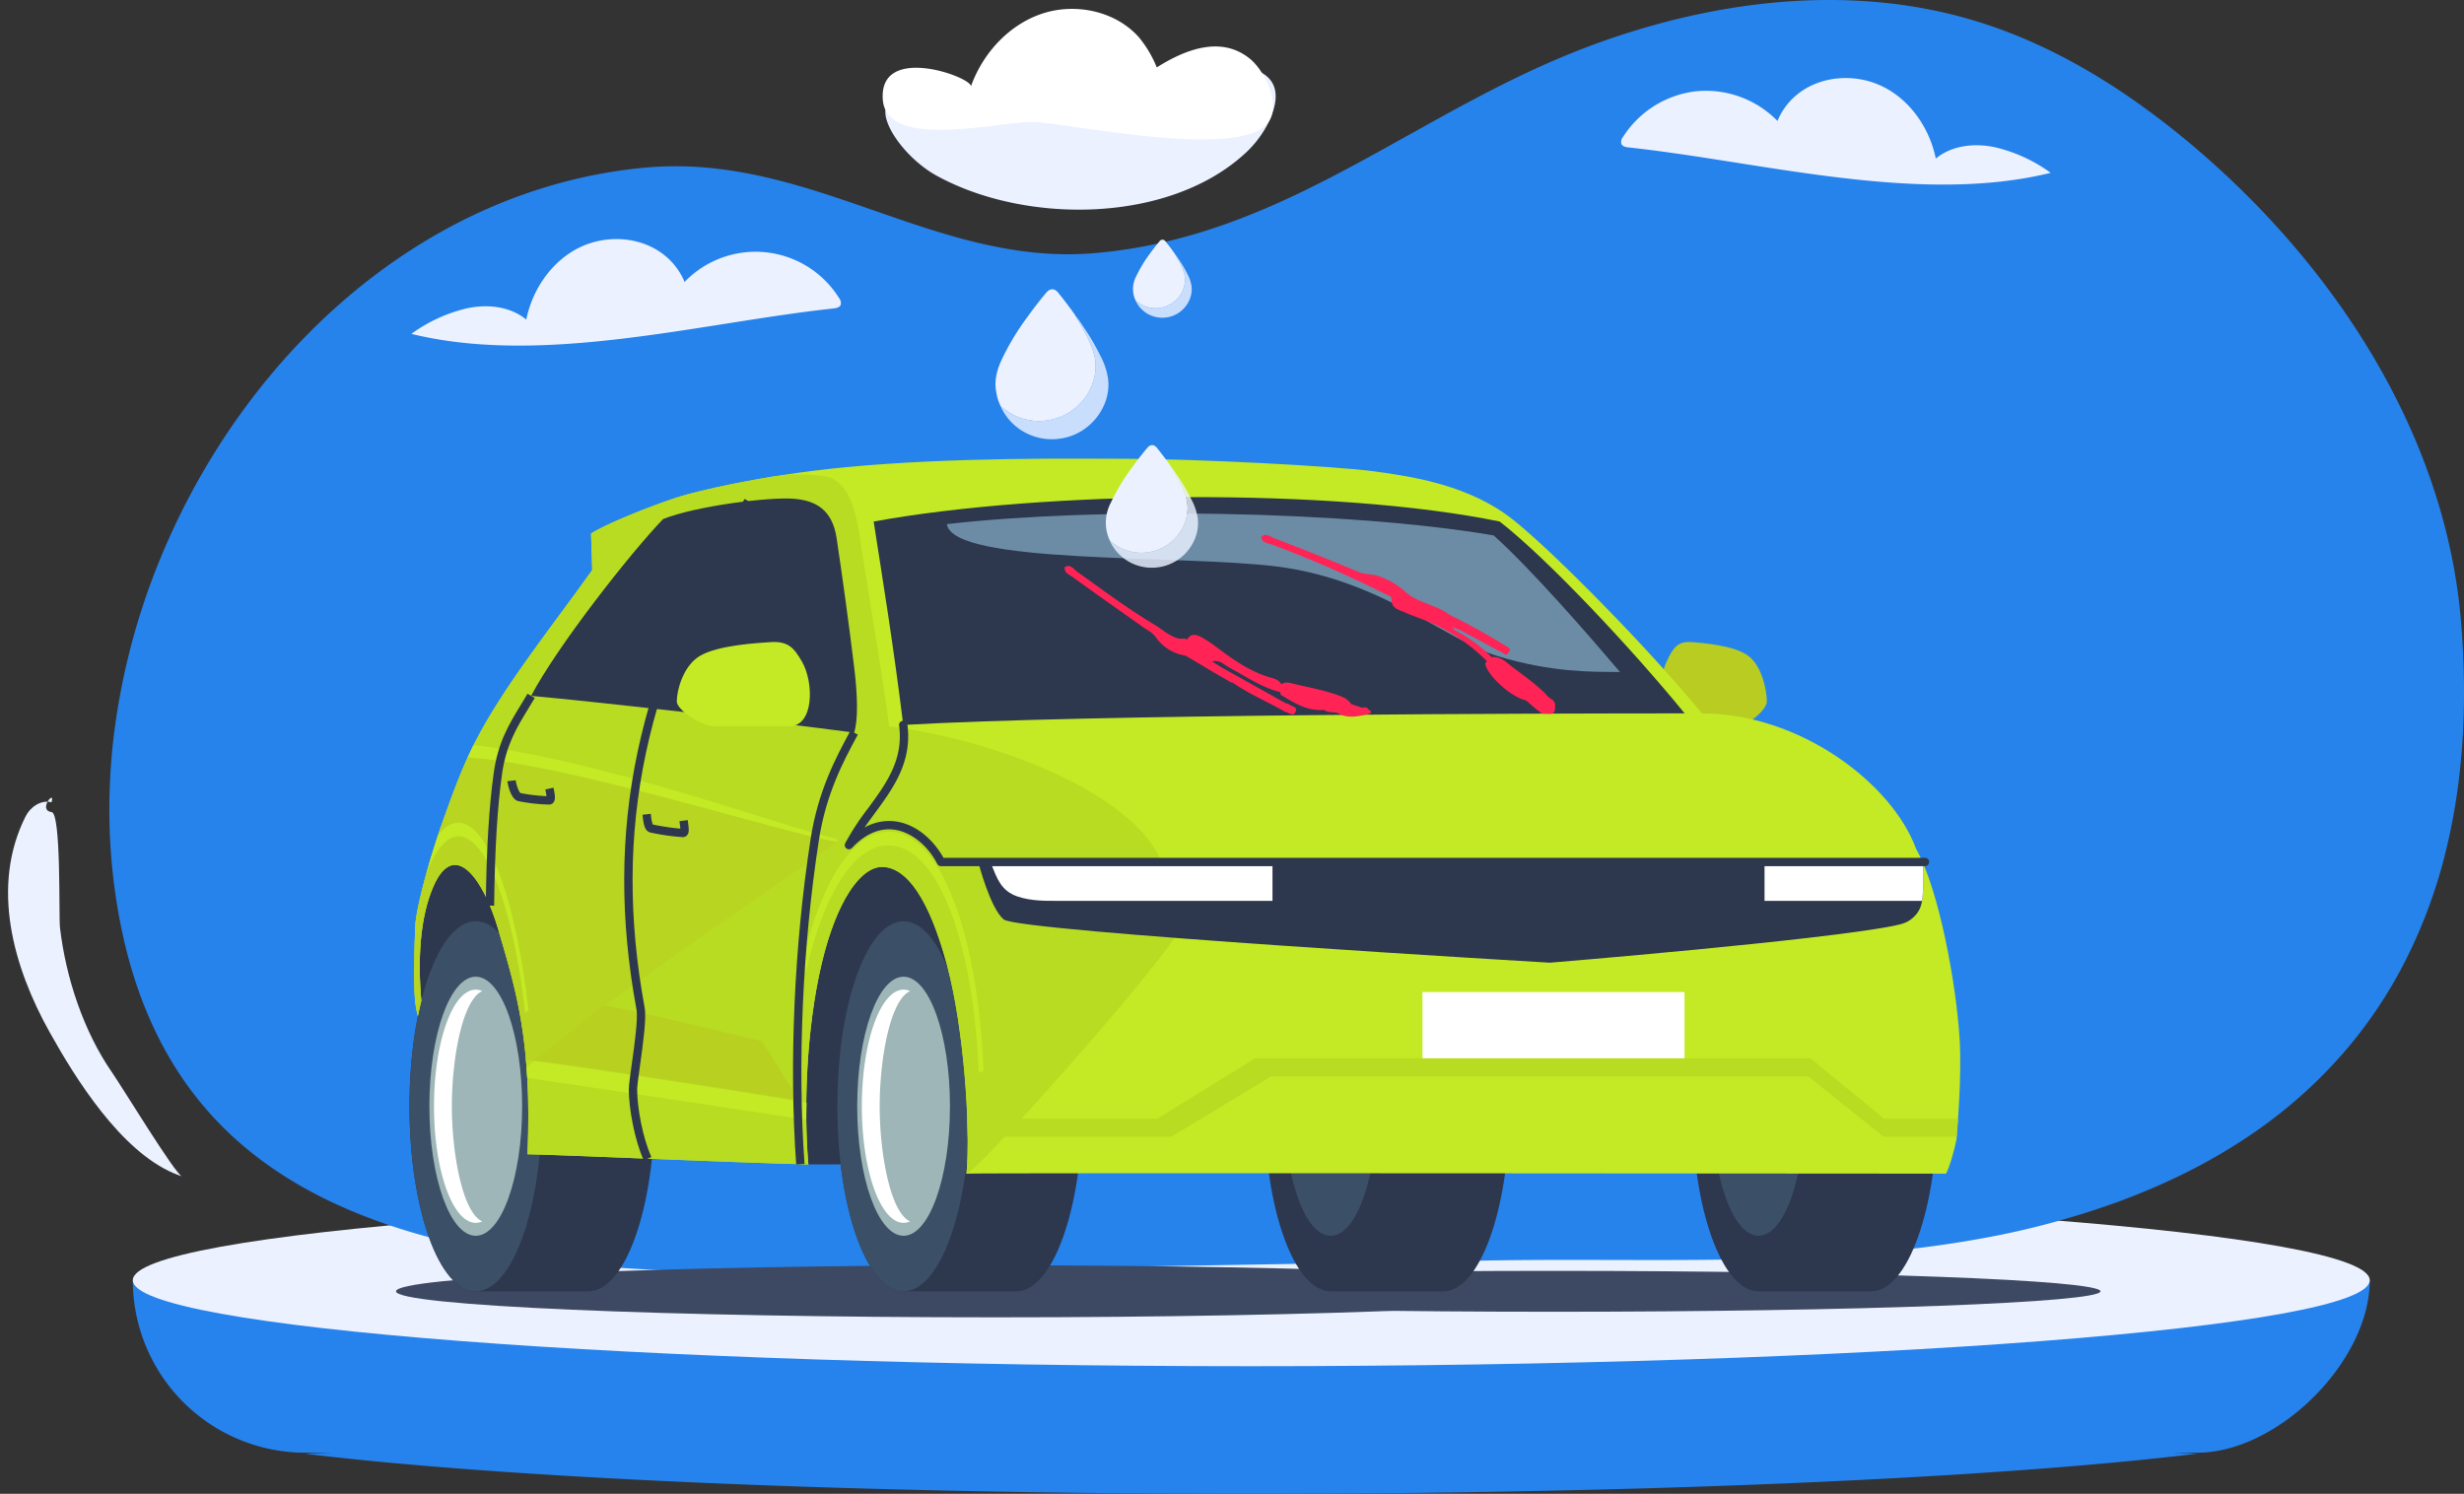 <svg xmlns="http://www.w3.org/2000/svg" xmlns:xlink="http://www.w3.org/1999/xlink" width="917.578" height="556.352" viewBox="0 0 917.578 556.352">
  <rect x="0" y="0" width="917.578" height="556.352" fill="#333333" stroke="none"/>
  <defs>
    <clipPath id="clip-path">
      <rect id="Rectangle_3465" data-name="Rectangle 3465" width="634.749" height="319.82" fill="none"/>
    </clipPath>
    <clipPath id="clip-path-3">
      <rect id="Rectangle_3460" data-name="Rectangle 3460" width="634.749" height="19.385" fill="#3d4962"/>
    </clipPath>
    <clipPath id="clip-path-4">
      <rect id="Rectangle_3462" data-name="Rectangle 3462" width="98.615" height="35.518" fill="none"/>
    </clipPath>
    <clipPath id="clip-path-5">
      <rect id="Rectangle_3463" data-name="Rectangle 3463" width="157.583" height="120.103" fill="none"/>
    </clipPath>
    <clipPath id="clip-path-6">
      <rect id="Rectangle_3476" data-name="Rectangle 3476" width="42.048" height="55.854" fill="#ebf1ff"/>
    </clipPath>
    <clipPath id="clip-path-7">
      <rect id="Rectangle_3476-2" data-name="Rectangle 3476" width="34.372" height="45.657" fill="#ebf1ff"/>
    </clipPath>
    <clipPath id="clip-path-8">
      <rect id="Rectangle_3476-3" data-name="Rectangle 3476" width="21.88" height="29.064" fill="#ebf1ff"/>
    </clipPath>
    <clipPath id="clip-path-9">
      <rect id="Rectangle_3477" data-name="Rectangle 3477" width="145.351" height="48.631" fill="#fff"/>
    </clipPath>
    <clipPath id="clip-path-10">
      <rect id="Rectangle_3478" data-name="Rectangle 3478" width="160.045" height="37.476" fill="#ebf1ff"/>
    </clipPath>
    <clipPath id="clip-path-11">
      <rect id="Rectangle_3478-2" data-name="Rectangle 3478" width="160.046" height="37.476" fill="#ebf1ff"/>
    </clipPath>
  </defs>
  <g id="Group_45209" data-name="Group 45209" transform="translate(-837.281 -238.688)">
    <path id="Path_52143" data-name="Path 52143" d="M203.509,1961.963h833.025c0,30.242-34.2,64.233-64.234,64.233h-9.232l9.275.359c-73.763,8.989-204.064,14.96-352.5,14.96-148.2,0-278.323-5.952-352.149-14.917l10.049-.4h-10a64.234,64.234,0,0,1-64.234-64.234" transform="translate(683.229 -1246.476)" fill="#2683ed"/>
    <path id="Path_52146" data-name="Path 52146" d="M1559.631,146.67a39.728,39.728,0,0,0,8.867-10.854l.008-.015c15.006-28.112-22.8-24.781-37.946-17.54-23.129,11.06-60.354,18-84.831,9.438l-.012,0c-32.258-11.289-17.645,16.7-.086,26.387,32.666,18.011,85.274,17.985,114-7.412" transform="translate(-259.632 149.991)" fill="#ebf1ff"/>
    <path id="Path_52147" data-name="Path 52147" d="M61.658,1304.812c-19.776-8.428-36.46-35.1-46.2-52.561-13.466-24.142-22.07-54.179-8.923-80.347,1.779-3.542,5.824-6.283,9.644-5.226,1.593-5.116-5.284,2.937.021,3.629,3.643.475,2.662,38.887,3.126,42.922,2.137,18.579,8.765,38.784,19.52,54.244,3.434,4.936,23.419,37.694,25.876,38.488q-1.544-.5-3.064-1.148" transform="translate(840.281 -629.182)" fill="#ebf1ff"/>
    <path id="Path_52148" data-name="Path 52148" d="M203.508,1862.2c0,17.688,186.479,32.027,416.513,32.027s416.512-14.339,416.512-32.027-186.479-32.027-416.512-32.027-416.513,14.339-416.513,32.027" transform="translate(683.23 -1146.716)" fill="#ebf1ff"/>
    <rect id="Rectangle_3475" data-name="Rectangle 3475" width="917.577" height="556.351" transform="translate(837.281 238.688)" fill="none"/>
    <path id="Path_52149" data-name="Path 52149" d="M1038.33,313.978a189.891,189.891,0,0,1-16.982,46.182,170.6,170.6,0,0,1-14.866,23.348q-3.316,4.372-6.946,8.562a177.423,177.423,0,0,1-33.294,29.7,209.835,209.835,0,0,1-29.95,17.17q-1.591.749-3.207,1.482-8.956,4.061-18.094,7.385a309.838,309.838,0,0,1-52.955,13.925c-58.915,10.341-120.947,6.679-180.57,7.724q-23.708.415-47.416.828-56.962.989-113.923,1.929-37.059.613-74.116,1.187c-41.66.646-83.57,1.239-124.72-5.314a328.183,328.183,0,0,1-38.073-8.226c-.716-.2-1.43-.409-2.138-.618-.347-.1-.693-.2-1.037-.308-.282-.083-.564-.168-.846-.253-.4-.119-.786-.238-1.179-.359-.078-.023-.155-.047-.233-.072-.3-.091-.592-.184-.887-.274-.153-.046-.3-.1-.458-.145-.333-.1-.664-.209-1-.315-.034-.01-.067-.021-.1-.034-.411-.129-.82-.263-1.228-.4l-1.127-.373c-.163-.052-.323-.106-.486-.16l-.2-.07c-.217-.072-.434-.145-.651-.22q-.52-.175-1.037-.354c-.432-.15-.863-.3-1.293-.45s-.866-.3-1.3-.458c-.347-.124-.69-.248-1.035-.375-.181-.065-.359-.129-.54-.2-.347-.127-.69-.253-1.034-.383-.108-.039-.217-.08-.326-.122-.3-.114-.6-.225-.9-.341-.186-.07-.372-.14-.556-.212-.163-.062-.328-.124-.491-.189-.207-.08-.411-.158-.616-.241-.054-.018-.106-.039-.16-.062-.093-.033-.186-.072-.279-.108-.349-.135-.7-.274-1.042-.414-.191-.072-.38-.15-.566-.225l-.256-.1c-.393-.158-.786-.318-1.176-.481l-.678-.279c-.189-.078-.378-.158-.564-.236-.168-.07-.336-.139-.5-.212-.065-.026-.129-.054-.194-.083s-.145-.062-.217-.09c-.14-.06-.279-.119-.417-.181q-.155-.062-.31-.132a.019.019,0,0,1-.01-.005c-.1-.041-.2-.085-.3-.129-.372-.16-.742-.321-1.109-.484-.264-.119-.527-.235-.791-.352l-.571-.256-1.107-.5c-.181-.08-.359-.163-.54-.248-.2-.1-.409-.189-.61-.285-.184-.083-.367-.171-.548-.256l-.522-.248c-.145-.067-.287-.137-.429-.2-.127-.06-.251-.119-.375-.181-.365-.173-.727-.349-1.089-.528l-.507-.248c-.132-.067-.264-.132-.4-.2-.031-.013-.059-.028-.09-.044-.318-.158-.634-.316-.949-.476-.173-.085-.347-.173-.517-.261l-.018-.01c-.075-.036-.147-.075-.22-.114q-.617-.314-1.228-.634l-.215-.114c-.365-.189-.729-.383-1.091-.577-.042-.023-.085-.044-.127-.067l-.248-.132c-.07-.036-.137-.075-.2-.111-.29-.155-.577-.31-.866-.471l-.5-.274c-.14-.078-.279-.152-.417-.23q-.4-.225-.807-.452c-.163-.091-.326-.184-.491-.277l-.176-.1c-.393-.222-.786-.45-1.179-.678l-.194-.114c-.166-.1-.331-.194-.5-.292-.222-.129-.445-.261-.665-.393-.046-.026-.093-.054-.14-.083-.171-.1-.339-.2-.507-.305q-1.342-.8-2.663-1.639c-.38-.238-.758-.481-1.135-.724a.376.376,0,0,1-.062-.039c-.2-.124-.4-.253-.592-.383-.295-.192-.59-.383-.882-.579-.171-.111-.341-.225-.512-.339-.1-.067-.21-.139-.313-.209-.207-.137-.411-.277-.615-.416-.062-.041-.127-.083-.189-.127-.129-.088-.256-.173-.385-.266-.284-.191-.571-.388-.856-.587l-.07-.051c-.028-.018-.057-.036-.085-.057-.155-.109-.313-.22-.468-.331-.3-.212-.605-.424-.9-.644-.186-.129-.373-.264-.556-.4-.052-.036-.1-.072-.15-.111-.07-.049-.142-.1-.212-.153a.047.047,0,0,1-.013-.008c-.362-.264-.721-.528-1.078-.8-.034-.023-.067-.049-.1-.075-.393-.29-.781-.584-1.169-.882-.1-.075-.207-.155-.308-.235q-.4-.3-.791-.61a.5.5,0,0,1-.06-.046c-.08-.06-.16-.122-.238-.186-.155-.119-.308-.24-.46-.362-.184-.142-.367-.287-.548-.435q-.473-.376-.944-.76c-.046-.036-.093-.075-.14-.114q-.434-.357-.869-.716l-.088-.072q-.489-.407-.97-.814c-.093-.078-.183-.155-.277-.235-.049-.041-.1-.085-.153-.132-.093-.078-.186-.158-.28-.238-.016-.013-.034-.026-.049-.041-.121-.1-.238-.2-.357-.308-.054-.047-.106-.093-.158-.14-.1-.088-.207-.178-.31-.269l-.132-.116q-.943-.826-1.87-1.676c-.083-.075-.165-.15-.248-.228-.15-.137-.3-.274-.447-.411-.109-.1-.215-.2-.323-.3a.356.356,0,0,1-.034-.031c-.2-.181-.393-.365-.587-.551-.049-.044-.1-.09-.148-.142-.2-.186-.4-.377-.6-.572-.113-.106-.23-.217-.341-.328-.215-.2-.429-.414-.641-.626q-.26-.252-.52-.512c-.109-.106-.215-.212-.323-.321l-.171-.171c-.243-.243-.486-.489-.727-.737-.044-.044-.088-.088-.132-.134-.3-.308-.6-.621-.9-.934-.062-.062-.122-.127-.181-.189q-.473-.5-.944-1c-.041-.044-.083-.088-.122-.132-.031-.028-.057-.06-.085-.09-.171-.181-.339-.365-.5-.548-.041-.042-.078-.083-.114-.124a.975.975,0,0,1-.072-.078l-.016-.015c-.085-.093-.168-.183-.248-.277-.062-.065-.122-.129-.178-.2-.078-.085-.158-.171-.235-.259-.044-.047-.085-.093-.127-.142q-.217-.237-.427-.481c-.116-.129-.23-.259-.344-.388-.215-.243-.429-.486-.636-.732-.2-.227-.4-.455-.59-.685-.005,0-.005,0-.005-.005-.068-.075-.13-.15-.191-.225-.083-.093-.163-.189-.24-.284a.438.438,0,0,1-.047-.054q-.206-.241-.4-.481a.05.05,0,0,1-.016-.018c-.093-.109-.183-.22-.274-.328-.155-.189-.31-.375-.465-.566l-.034-.042q-.4-.492-.8-.993c-.046-.059-.1-.119-.142-.178l-.026-.034-.326-.408c-.083-.1-.163-.207-.243-.313-.176-.22-.347-.44-.517-.662q-.4-.508-.786-1.024-.469-.617-.931-1.244-.962-1.3-1.9-2.635c-.2-.287-.4-.577-.6-.866-.122-.178-.246-.357-.367-.538l-.217-.318c-.124-.181-.246-.365-.367-.548q-1-1.486-1.958-3.015c-.1-.163-.2-.323-.3-.489-.067-.106-.135-.212-.2-.321q-.605-.978-1.2-1.976l-.171-.287q-.26-.438-.515-.877c-.093-.158-.183-.318-.277-.478-.176-.3-.352-.61-.523-.918l-.052-.091c-.238-.419-.47-.843-.706-1.267-.031-.054-.062-.111-.09-.168-.1-.176-.2-.354-.292-.533-.132-.243-.261-.484-.391-.729-.026-.044-.049-.09-.072-.134-.116-.212-.227-.427-.341-.641-.122-.23-.243-.463-.362-.7-.008-.013-.015-.029-.023-.042l-.217-.419c0-.008-.008-.016-.01-.023q-.26-.5-.512-1.006c-.031-.062-.062-.121-.093-.184-.189-.378-.375-.755-.564-1.135-.07-.145-.142-.292-.212-.437-.1-.207-.2-.414-.3-.623-.065-.137-.132-.274-.194-.411s-.124-.259-.184-.388c-.171-.359-.341-.719-.507-1.081-.072-.155-.145-.313-.215-.468s-.132-.284-.2-.426c-.1-.21-.191-.422-.284-.634-.049-.106-.1-.212-.145-.321-.028-.062-.054-.124-.083-.186-.176-.4-.352-.791-.522-1.192-.016-.031-.028-.06-.042-.091-.176-.411-.354-.822-.527-1.236-.041-.1-.083-.2-.124-.3-.22-.525-.437-1.05-.652-1.58-.054-.129-.106-.256-.158-.385-.111-.271-.22-.543-.326-.817-.052-.129-.1-.259-.153-.391-.067-.168-.134-.336-.2-.5-.142-.367-.285-.737-.424-1.107-.01-.031-.023-.062-.036-.093q-.287-.764-.572-1.536c-.1-.271-.2-.543-.3-.817-.057-.158-.114-.313-.168-.471-.044-.119-.085-.24-.127-.359-.083-.225-.16-.452-.241-.68-.031-.085-.059-.171-.09-.256-.086-.241-.168-.484-.248-.727-.034-.09-.065-.183-.1-.277q-.217-.636-.426-1.277c-.2-.61-.4-1.223-.6-1.839-.129-.4-.256-.807-.383-1.21-.008-.026-.013-.049-.021-.072-.044-.14-.088-.28-.127-.419q-.287-.935-.566-1.88c-.049-.163-.1-.326-.145-.489l-.031-.109q-.776-2.676-1.484-5.433c-.122-.479-.246-.959-.365-1.443s-.238-.967-.354-1.453c-.057-.238-.114-.476-.168-.714-.072-.305-.145-.613-.215-.921-.013-.054-.026-.106-.039-.158s-.021-.085-.028-.127c-.106-.46-.21-.923-.31-1.386-.039-.168-.075-.336-.111-.507-.075-.336-.147-.678-.22-1.016a219.312,219.312,0,0,1-4.7-47.705,230.086,230.086,0,0,1,1.771-26.273,255.493,255.493,0,0,1,20.527-72.647c19.082-42.572,49.505-80.355,87.72-105.685,26.317-17.442,56.33-28.978,88.876-32.1,61.771-5.924,108.475,36.8,167.8,31.8,71.747-6.043,119.535-52.833,184.564-77.141C764.172.19,814.82-6.306,861.269,7.457c21.378,6.336,41.266,16.752,59.621,29.5A306.859,306.859,0,0,1,947.264,57.6a328.219,328.219,0,0,1,24.463,23.625q3.46,3.708,6.8,7.525.675.772,1.342,1.546,2.188,2.529,4.318,5.107a297.821,297.821,0,0,1,18.616,25.037q2.006,3.018,3.931,6.082c.222.352.442.706.665,1.063q.585.947,1.169,1.9.632,1.036,1.256,2.079c.308.512.611,1.024.913,1.536.336.572.672,1.143,1,1.717s.649,1.122.972,1.686c.016.028.031.057.05.085q.477.838.949,1.681c.323.577.647,1.156.965,1.735s.639,1.161.952,1.743.628,1.166.939,1.751c.251.471.5.944.747,1.42.108.2.212.4.315.6q.849,1.625,1.671,3.266c.37.735.737,1.472,1.1,2.211.178.359.354.719.53,1.081.08.16.157.323.235.486q.314.651.626,1.306c.07.145.137.29.207.437q.318.667.629,1.342.861,1.842,1.689,3.7.2.446.4.892c.142.321.284.644.424.967l.054.122.109.253q.31.706.61,1.417.093.21.178.419c.166.388.331.776.491,1.164.106.248.207.494.31.742q.233.563.466,1.13c.313.768.626,1.539.931,2.309q3.983,10.035,7.029,20.382a215.338,215.338,0,0,1,6.6,30.325q.842,5.915,1.345,11.9c2.441,29.26.985,57.046-4.926,82.608" transform="translate(710.472 238.684)" fill="#2683ec"/>
    <g id="Group_45169" data-name="Group 45169" transform="translate(984.746 409.493)">
      <g id="Group_45146" data-name="Group 45146" transform="translate(0)" clip-path="url(#clip-path)">
        <g id="Group_45145" data-name="Group 45145">
          <g id="Group_45144" data-name="Group 45144" clip-path="url(#clip-path)">
            <g id="Group_45137" data-name="Group 45137" transform="translate(0 300.434)">
              <g id="Group_45136" data-name="Group 45136">
                <g id="Group_45135" data-name="Group 45135" clip-path="url(#clip-path-3)">
                  <g id="Group_45167" data-name="Group 45167" transform="translate(0 0)">
                    <path id="Path_52072" data-name="Path 52072" d="M344.533,466.076c0,4.208,91.2,7.619,203.706,7.619s203.707-3.411,203.707-7.619-91.2-7.619-203.707-7.619-203.706,3.411-203.706,7.619" transform="translate(-117.197 -456.384)" fill="#3d4962"/>
                    <path id="Path_52073" data-name="Path 52073" d="M0,465.007c0,5.353,99.971,9.692,223.292,9.692s223.292-4.339,223.292-9.692-99.972-9.692-223.292-9.692S0,459.654,0,465.007" transform="translate(0 -455.315)" fill="#3d4962"/>
                  </g>
                </g>
              </g>
            </g>
            <path id="Path_52074" data-name="Path 52074" d="M13.437,277.179c-4.409-11.591-.151-55.865,12.985-55.865,12.92,0,19.89,17.143,24.553,35.42,4.891,19.161,6.148,55.886,1.995,77.635Z" transform="translate(-4 -75.282)" fill="#2d374d"/>
            <path id="Path_52075" data-name="Path 52075" d="M715.835,110.912c-3.488,7.549-3.7,24.024,3.953,24.024h21.936c4.224,0,11.491-6.15,11.491-9.291,0-3.956-1.782-13.069-6.813-16.9-5.453-4.15-17.777-4.873-20.8-5.167-5.636-.547-7.347,2.094-9.766,7.331" transform="translate(-242.709 -35.21)" fill="#b8cc21"/>
            <path id="Path_52076" data-name="Path 52076" d="M230.908,335.5c-3.014-12.919-4.623-46.028-2.722-66.229,2.158-22.935,8.5-55.742,28.772-55.742s32.219,31.851,36.249,69.1c1.718,15.871-.164,41.79-3.435,56.322L265.753,335.5Z" transform="translate(-77.341 -72.634)" fill="#2d374d"/>
            <path id="Path_52077" data-name="Path 52077" d="M514.79,261.086h41.949c13.628,0,24.675,30.859,24.675,68.926s-11.048,68.926-24.675,68.926H514.79c-13.628,0-24.676-30.859-24.676-68.926s11.048-68.926,24.676-68.926" transform="translate(-166.718 -88.811)" fill="#2d374d"/>
            <path id="Path_52078" data-name="Path 52078" d="M756.243,261.086h41.949c13.628,0,24.675,30.859,24.675,68.926s-11.048,68.926-24.675,68.926H756.243c-13.628,0-24.675-30.859-24.675-68.926s11.048-68.926,24.675-68.926" transform="translate(-248.851 -88.811)" fill="#2d374d"/>
            <path id="Path_52079" data-name="Path 52079" d="M501.334,340.672c0,26.647,7.733,48.248,17.273,48.248s17.273-21.6,17.273-48.248-7.733-48.248-17.273-48.248-17.273,21.6-17.273,48.248" transform="translate(-170.534 -99.471)" fill="#3b4f66"/>
            <path id="Path_52080" data-name="Path 52080" d="M742.786,340.672c0,26.647,7.733,48.248,17.273,48.248s17.273-21.6,17.273-48.248-7.733-48.248-17.273-48.248-17.273,21.6-17.273,48.248" transform="translate(-252.666 -99.471)" fill="#3b4f66"/>
            <path id="Path_52081" data-name="Path 52081" d="M32.294,261.086H74.243c13.627,0,24.675,30.859,24.675,68.926S87.87,398.938,74.243,398.938H32.294c-13.628,0-24.676-30.859-24.676-68.926s11.048-68.926,24.676-68.926" transform="translate(-2.591 -88.811)" fill="#2d374d"/>
            <path id="Path_52082" data-name="Path 52082" d="M273.747,261.086H315.7c13.628,0,24.675,30.859,24.675,68.926s-11.048,68.926-24.675,68.926H273.747c-13.628,0-24.675-30.859-24.675-68.926s11.048-68.926,24.675-68.926" transform="translate(-84.724 -88.811)" fill="#2d374d"/>
            <path id="Path_52083" data-name="Path 52083" d="M7.619,330.012c0,38.067,11.048,68.926,24.676,68.926S56.97,368.079,56.97,330.012,45.923,261.086,32.3,261.086,7.619,291.945,7.619,330.012" transform="translate(-2.592 -88.811)" fill="#3b4f66"/>
            <path id="Path_52084" data-name="Path 52084" d="M18.838,340.672c0,26.647,7.733,48.248,17.273,48.248s17.273-21.6,17.273-48.248-7.733-48.248-17.273-48.248-17.273,21.6-17.273,48.248" transform="translate(-6.408 -99.471)" fill="#9eb6b7"/>
            <path id="Path_52085" data-name="Path 52085" d="M37,299.735a6.012,6.012,0,0,1,2.435.534C32.008,303.534,28.1,325.505,28.1,343.158c0,17.33,3.909,39.624,11.337,42.889a6.022,6.022,0,0,1-2.435.534c-8.586,0-15.546-19.442-15.546-43.423S28.415,299.735,37,299.735" transform="translate(-7.298 -101.958)" fill="#fff"/>
            <path id="Path_52086" data-name="Path 52086" d="M249.072,330.012c0,38.067,11.048,68.926,24.675,68.926s24.676-30.859,24.676-68.926-11.048-68.926-24.676-68.926-24.675,30.859-24.675,68.926" transform="translate(-84.724 -88.811)" fill="#3b4f66"/>
            <path id="Path_52087" data-name="Path 52087" d="M260.291,340.672c0,26.647,7.733,48.248,17.273,48.248s17.273-21.6,17.273-48.248-7.733-48.248-17.273-48.248-17.273,21.6-17.273,48.248" transform="translate(-88.541 -99.471)" fill="#9eb6b7"/>
            <path id="Path_52088" data-name="Path 52088" d="M278.454,299.735a6.012,6.012,0,0,1,2.435.534c-7.428,3.265-11.337,25.236-11.337,42.889,0,17.33,3.909,39.624,11.337,42.889a6.022,6.022,0,0,1-2.435.534c-8.586,0-15.546-19.442-15.546-43.423s6.96-43.423,15.546-43.423" transform="translate(-89.431 -101.958)" fill="#fff"/>
            <path id="Path_52089" data-name="Path 52089" d="M17.621,158.9c-5.269,11.658-6.06,27.851-4.695,42.994q-.686,2.754-1.275,5.694c-.277-1-.515-2.121-.731-3.3-.992-5.419-.686-19-.266-29.9.3-7.768,6.079-27.806,10.935-41.2,2.887-7.962,6.194-17.252,10.672-26.252,10.617-21.335,29.3-44.273,44.3-65.419-.145-5.153-.218-8.564-.436-13.572C81.273,24.461,98.3,17.653,108.3,14.421c6.567-2.123,31.069-8.158,62.037-11.161,41.02-3.978,88.656-3.2,104.943-3.2,25.147,0,77.385,2.66,92.469,4.682,14.806,1.983,35.637,5.274,51.677,17.975,15.391,12.188,51.122,48.666,70.4,72.161,35.982,0,70.592,25.6,79.787,50.571,8.419,14.854,14.924,50.114,16.161,70.741.871,14.516-.906,33.2-1.161,37.354-.907,4.4-2.54,10.246-3.908,12.767-28.838,0-361.226-.363-364.786,0,1.615-17.192-.976-54.409-7.269-77.8-6.558-24.376-14.968-36.43-24.192-36.43-7.887,0-16.868,12.478-22.453,36.048-5.82,24.566-6.692,54.71-4.95,74.737-31.819-.831-93.854-3.638-104.6-3.78,1.753-42.317-4.354-61.377-10.887-83.732-5.522-18.9-16.21-33.58-23.952-16.451" transform="translate(-3.489 0)" fill="#c3ea24"/>
            <path id="Path_52090" data-name="Path 52090" d="M280.607,106.59c67.645-3.968,240.105-4.314,290.984-4.314-19.463-23.847-51.084-57.62-68.879-71.443-61.559-12.694-170.137-11.533-233.125,0,3.471,22.338,7.343,45.951,11.02,75.757" transform="translate(-91.703 -7.396)" fill="#2d374d"/>
            <rect id="Rectangle_3461" data-name="Rectangle 3461" width="97.588" height="24.678" transform="translate(382.249 198.669)" fill="#fff"/>
            <path id="Path_52091" data-name="Path 52091" d="M10.92,207.335c.214,1.18.453,2.3.726,3.3.393-1.958.821-3.864,1.282-5.693-1.367-15.148-.581-31.338,4.693-43,7.745-17.131,18.43-2.445,23.952,16.455,6.531,22.354,12.635,41.408,10.882,83.73,10.745.137,72.78,2.949,104.6,3.778-1.735-20.028-.863-50.17,4.95-74.737,5.59-23.567,14.566-36.048,22.456-36.048,9.223,0,17.635,12.053,24.192,36.433,6.292,23.388,8.881,60.608,7.274,77.8,3.557-.359,64.1-68,77.457-87.825-1.205-8.711-3.095-18.909-4.642-27.723-9.19-24.961-59.752-45.767-101.563-51.033-2.513-18.925-8.582-54.461-10.745-69.241-2.026-13.942-5.608-22.825-13.5-23.953a65.193,65.193,0,0,0-21.226.522c-.026,0-.043.009-.069.009-16.763,2.821-28.987,5.949-33.346,7.351C98.3,20.692,81.273,27.505,76.117,30.984c.222,5.01.291,8.42.436,13.575C61.56,65.707,42.882,88.643,32.265,109.979c-4.48,9-7.787,18.285-10.677,26.252-4.856,13.4-10.634,33.433-10.934,41.194-.418,10.908-.726,24.491.265,29.91" transform="translate(-3.49 -3.042)" fill="#b8dc21"/>
            <path id="Path_52092" data-name="Path 52092" d="M125.429,30.16C113.235,42.789,85.938,77.627,76.268,96.014c21.836,1.965,86.612,9.194,120.289,13.694,1.522-4.761,1.277-13.791.073-23.806-1.989-16.538-4.643-35.632-6.613-48.684C188.4,26.5,182.041,23.241,174.058,22.611c-8.995-.709-35.946,2.565-48.629,7.549" transform="translate(-25.943 -7.659)" fill="#2d374d"/>
            <path id="Path_52093" data-name="Path 52093" d="M205.141,110.912c4.355,7.549,4.62,24.024-4.936,24.024H172.818c-5.273,0-14.346-6.15-14.346-9.291,0-3.956,2.225-13.069,8.507-16.9,6.808-4.15,22.2-4.873,25.969-5.167,7.037-.547,9.172,2.094,12.193,7.331" transform="translate(-53.906 -35.21)" fill="#c3ea24"/>
            <path id="Path_52094" data-name="Path 52094" d="M680.577,228.49H328.837s4.343,16.749,9.328,20.868c5.5,4.546,203.38,16.1,203.38,16.1s100.255-8.22,127.891-13.7c3.919-.777,5.882-1.443,8.153-3.857,3.291-3.5,2.989-7.741,2.989-19.41" transform="translate(-111.857 -77.723)" fill="#2d374d"/>
            <path id="Path_52095" data-name="Path 52095" d="M440.642,228.489v13.935H359.553c-3.506,0-9.041.049-13.928-1.645-6.044-2.1-7.549-6.573-9.789-12.29Z" transform="translate(-114.238 -77.723)" fill="#fff"/>
            <path id="Path_52096" data-name="Path 52096" d="M772.361,228.485v13.942h58.658c.521-3.06.428-7.3.428-13.942Z" transform="translate(-262.727 -77.722)" fill="#fff"/>
            <path id="Path_52097" data-name="Path 52097" d="M322.4,360.935c.085,2.334.137,4.6.154,6.761H398.39l37.1-22.448h200.15L663.617,367.7h27.243c.111-1.5.3-3.855.5-6.761h-27.56l-27.414-22.448H429.6l-36.364,22.448Z" transform="translate(-109.669 -115.14)" fill="#b8dc21"/>
            <path id="Path_52098" data-name="Path 52098" d="M73.368,339.381q.282,3.232.479,6.7c22.533,3.291,80.644,12.078,103.887,15.618,0-.171.009-.35.009-.53v-.06c.034-1.838.077-3.77.128-5.779l-.128-.025c-20.892-3.565-79.815-12.788-104.375-15.926" transform="translate(-24.957 -115.444)" fill="#c3ea24"/>
            <path id="Path_52099" data-name="Path 52099" d="M433.712,50.7c38.9,4.874,63.685,27.813,82.556,33.474,19.832,5.949,34.723,5.807,45.29,5.807-10.6-12.474-32.709-38.031-47.032-50.854-54.773-9.339-147.675-10.6-203.611-4.21,2.032,15.193,87.193,11.322,122.8,15.783" transform="translate(-105.761 -10.526)" fill="#6c8ca6"/>
            <g id="Group_45140" data-name="Group 45140" transform="translate(51.41 203.522)" opacity="0.73">
              <g id="Group_45139" data-name="Group 45139">
                <g id="Group_45138" data-name="Group 45138" clip-path="url(#clip-path-4)">
                  <path id="Path_52100" data-name="Path 52100" d="M77.913,329.04c6.337-5,20.439-16.25,26.106-20.6,21.624,4.276,52.2,11.986,58.788,13.438,1.859,2.666,10.561,16.94,13.721,22.08-23.707-3.923-74.941-11.853-98.615-14.918" transform="translate(-77.913 -308.441)" fill="#b8cc21"/>
                </g>
              </g>
            </g>
            <g id="Group_45143" data-name="Group 45143" transform="translate(6.769 106.646)" opacity="0.41">
              <g id="Group_45142" data-name="Group 45142">
                <g id="Group_45141" data-name="Group 45141" clip-path="url(#clip-path-5)">
                  <path id="Path_52101" data-name="Path 52101" d="M10.92,259.271c.214,1.18.453,2.3.726,3.3.393-1.958.821-3.864,1.282-5.693-1.367-15.148-.581-31.338,4.693-43,7.745-17.131,18.43-2.445,23.952,16.455,4.59,15.695,8.959,29.757,10.549,51.392,31.5-26.935,82.448-60.18,115.718-83.97v-1.094c-19.216-4.172-86.475-29.227-135.431-35.039-.051.094-.094.2-.145.29-4.48,9-7.787,18.285-10.677,26.252-4.856,13.4-10.634,33.433-10.934,41.194-.418,10.908-.726,24.491.265,29.911" transform="translate(-10.258 -161.624)" fill="#b8cc21"/>
                </g>
              </g>
            </g>
            <path id="Path_52102" data-name="Path 52102" d="M40.462,166.291c37.937,2.436,116.428,27.97,137.653,31.466v-1.094c-19.216-4.172-86.475-29.227-135.431-35.04-.051.094-.094.2-.145.291q-1.09,2.179-2.077,4.377" transform="translate(-13.764 -54.978)" fill="#c3ea24"/>
            <path id="Path_52103" data-name="Path 52103" d="M136.09,269.12c-3.446-7.555-5.578-19.556-5.578-26.342,0-1.646.494-5.17,1.118-9.632,1-7.122,2.362-16.875,1.729-20.309-12.33-67.006.1-125.635,40.29-190.1l2.638,1.644c-39.754,63.759-52.051,121.707-39.871,187.893.723,3.93-.625,13.562-1.708,21.3-.56,4-1.088,7.771-1.088,9.2,0,6.461,2.026,17.876,5.3,25.052Z" transform="translate(-43.812 -7.734)" fill="#2d374d"/>
            <path id="Path_52104" data-name="Path 52104" d="M655.546,202.117H289.1a1.555,1.555,0,0,1-1.384-.847c-3.5-6.85-9.728-11.841-15.861-12.718-5.537-.792-10.886,1.493-15.888,6.792a1.554,1.554,0,0,1-2.517-1.77,95.112,95.112,0,0,1,8.439-12.907c6.848-9.329,13.316-18.142,11.628-30.936a1.554,1.554,0,0,1,3.082-.407c1.852,14.033-5.294,23.768-12.2,33.183-1.257,1.712-2.533,3.449-3.752,5.217a18.518,18.518,0,0,1,11.651-2.249c8.226,1.175,14.456,7.608,17.738,13.533h365.51a1.554,1.554,0,0,1,0,3.109" transform="translate(-86.158 -50.335)" fill="#2d374d"/>
            <path id="Path_52105" data-name="Path 52105" d="M154.142,209.158h-.088a81.883,81.883,0,0,1-11.853-1.675c-2.356-.523-2.651-3.038-3.06-6.519l-.015-.125,3.087-.363.015.125a14.934,14.934,0,0,0,.719,3.864A82.834,82.834,0,0,0,153.215,206c-.042-.563-.145-1.332-.232-2l-.1-.771,3.083-.4.1.761c.335,2.529.52,3.922-.365,4.895a2.07,2.07,0,0,1-1.557.672" transform="translate(-47.325 -68.194)" fill="#2d374d"/>
            <path id="Path_52106" data-name="Path 52106" d="M78.258,190.586a65.255,65.255,0,0,1-11.267-1.258c-3.178-.667-4.11-7.353-4.118-7.42l3.087-.366c.2,1.684,1.17,4.293,1.761,4.763a65.59,65.59,0,0,0,9.713,1.159,23.421,23.421,0,0,0-.441-2.476l3.035-.672-1.519.332,1.52-.324c.625,2.858.793,4.5-.02,5.516a1.969,1.969,0,0,1-1.526.744h-.227" transform="translate(-21.387 -61.753)" fill="#2d374d"/>
            <path id="Path_52107" data-name="Path 52107" d="M261.219,210.551c19.7,0,33.48,38.878,35.476,89.117l-1.82.659c-1.893-47.739-14.98-84.684-33.7-84.684-12.918,0-24.391,19-30.669,47.353l-1.564-2.613c6.609-29.837,18.685-49.832,32.28-49.832" transform="translate(-77.876 -71.621)" fill="#c3ea24"/>
            <path id="Path_52108" data-name="Path 52108" d="M225.26,315.125c-2.694-37.5-.737-81.7,5.369-121.271C233.384,176,240.1,163.516,245.005,154.4l.461-.858,2.738,1.471-.463.86c-4.8,8.917-11.367,21.13-14.041,38.455-6.073,39.349-8.019,83.3-5.341,120.574Z" transform="translate(-76.222 -52.229)" fill="#2d374d"/>
            <path id="Path_52109" data-name="Path 52109" d="M17.1,224.523c3.368-8.839,7.48-13.925,12.045-13.925,10.608,0,20.439,27.534,24.8,65.771l1.222-1.009C50.613,234.789,40.219,205.5,28.995,205.5c-2.684,0-5.223,1.675-7.557,4.779-1.522,4.6-3.035,9.523-4.334,14.241" transform="translate(-5.818 -69.904)" fill="#c3ea24"/>
            <path id="Path_52110" data-name="Path 52110" d="M53.772,211.66l-3.108-.04c.275-21.357,1.19-36.588,2.966-49.386,1.588-11.448,5.737-18.241,10.129-25.434.817-1.337,1.642-2.688,2.459-4.084l2.684,1.568c-.827,1.415-1.661,2.783-2.489,4.137-4.219,6.909-8.2,13.434-9.7,24.24-1.758,12.664-2.664,27.776-2.936,49" transform="translate(-17.234 -45.145)" fill="#2d374d"/>
            <path id="Path_52111" data-name="Path 52111" d="M633.974,130.1l-4.113-3.514c-5.31-1.03-14.414-9.229-15.149-13.64a8.553,8.553,0,0,1,1.851-2.372c3.681-.8,6.056,1.913,8.435,3.705,4.226,3.184,8.584,6.272,12.345,10.052.919,1.715,3.945,1.935,3.359,4.72.32,3.547-2.532,2.345-4.169,2.55-.778.1-1.7-.964-2.558-1.5" transform="translate(-209.1 -36.563)" fill="#ff2356"/>
            <path id="Path_52112" data-name="Path 52112" d="M572.531,90.292a68.405,68.405,0,0,0-22.716-15.227c-2.57-1.068-5.266-1.852-7.782-3.029-2.271-1.063-5.344-1.413-5.228-5.128.035-1.124-1.407-1.331-2.286-1.785a403.883,403.883,0,0,0-42.436-18.511c-1.443-.547-3.424-.565-3.83-2.686,1.566-1.778,3.184-.317,4.512.2,10.576,4.1,21.143,8.233,31.579,12.671,2.671,1.136,5.475.7,8.074,1.755a29.319,29.319,0,0,1,9.9,6.022c.606.794.55,1.98,1.518,2.558a18.787,18.787,0,0,0,3.547,1.844,4.654,4.654,0,0,0,1.276.934c4.275,2.371,8.561,4.723,11.673,8.658A53.731,53.731,0,0,1,574.1,88.575l-1.567,1.718" transform="translate(-166.085 -14.651)" fill="#ff2356"/>
            <path id="Path_52113" data-name="Path 52113" d="M575.159,82.377l-.43-.773c-1.4-1.068-3.5-1.006-4.479-2.755a3.856,3.856,0,0,1-.186-3.193c4.7,3.948,11.137,4.5,15.975,8.176.344.512.12,1.348.794,1.64,6.669,2.891,12.7,6.983,19.251,10.1a10.024,10.024,0,0,0,1.846.432c1.254.649.639,1.4.11,2.134-.825,1.146-1.6.216-2.279-.145-5.124-2.716-10.219-5.487-15.333-8.223a18.07,18.07,0,0,0-1.73-.715c-4.856-1.532-9.035-4.436-13.538-6.682" transform="translate(-193.825 -25.735)" fill="#ff2356"/>
            <path id="Path_52114" data-name="Path 52114" d="M616.016,100.222c-1.733.872-3.224.026-4.674-.736-5.163-2.715-10.326-5.429-15.422-8.264-1.09-.607-3.4-.894-1.8-3.174a243.071,243.071,0,0,1,21.891,12.175" transform="translate(-201.911 -29.95)" fill="#ff2356"/>
            <g id="Group_45179" data-name="Group 45179" transform="translate(0 1)">
              <path id="Path_52115" data-name="Path 52115" d="M521.411,136.839c-1.786-1.461-4.347-.276-6.118-1.787-6.253.6-11.182-2.608-16.181-5.613-.215-1.207-.648-2.4.034-3.59,1.1-1.252,2.593-1.045,3.889-.721,6.243,1.558,12.643,2.533,18.664,4.937a7.554,7.554,0,0,1,3.7,2.825l4.14,1.4c.866-.247,1.69-.344,2.229.608,1.062.639,1.728,1.247-.108,1.71-3.4.858-6.8,1.566-10.254.236" transform="translate(-169.665 -42.479)" fill="#ff2356"/>
              <path id="Path_52116" data-name="Path 52116" d="M377.384,59.531c2.174-1.291,3.3.717,4.594,1.643,9.511,6.808,18.891,13.814,28.928,19.838,2.868,1.721,5.382,4.1,8.705,5.046,1.323.366,2.994-.491,3.965,1.126,2.872,3.372,2.614,4.531-1.177,5.306a16.5,16.5,0,0,1-11.186-7c-1.108-1.582-3.133-2.543-4.789-3.72-8.72-6.194-17.491-12.318-26.145-18.6-1.191-.865-3.124-1.491-2.9-3.632" transform="translate(-128.365 -20.107)" fill="#ff2356"/>
              <path id="Path_52117" data-name="Path 52117" d="M445.525,105.706c2.142-1.615,1.089-3.105-.177-4.587,1.307-3.143,2.946-3.9,5.795-2.446a47.059,47.059,0,0,1,6.669,4.429c6.124,4.567,12.372,8.881,19.9,10.911,1.719.463,3.363,1.277,3.811,3.323l.431,2.2c-7.436-1.448-13.484-5.85-19.99-9.3-2.037-1.078-3.807-3.165-6.557-2.368-1.376.066-1.165,2.383-2.851,2.009l-7.033-4.173" transform="translate(-151.49 -33.324)" fill="#ff2356"/>
              <path id="Path_52118" data-name="Path 52118" d="M491.785,131.776c.472.152,1.072.173,1.39.483.875.852,3.261.742,2.409,2.678-.971,2.2-2.576.229-3.9.1-6.515-3.752-13.5-6.664-19.707-10.962a1.449,1.449,0,0,1,.905-1.308c1.721-.494,2.854.707,4.182,1.413,4.877,2.593,9.564,5.554,14.726,7.594" transform="translate(-160.546 -41.722)" fill="#ff2356"/>
              <path id="Path_52119" data-name="Path 52119" d="M467.433,118.9l-1.893.631a.745.745,0,0,1-.543-.067c-2.14-1.708-4.163-3.621-7.04-4.055l-2.773-1.68c.477-1.76-3.75-2.325-1.4-4.109,1.589-1.21,2.884,1.2,4.256,2.1l3.541,2.219c1.321,2.4,4.987,2.03,5.857,4.96" transform="translate(-154.115 -37.176)" fill="#ff2356"/>
              <path id="Path_52120" data-name="Path 52120" d="M460.479,118.558c3.257-.226,5.273,1.7,7.04,4.055l-7.04-4.055" transform="translate(-156.637 -40.323)" fill="#ff2356"/>
              <path id="Path_52121" data-name="Path 52121" d="M471.821,121.3c-1.719-1.928-4.909-2.123-5.857-4.96l23.777,13.289c-1.758.961-2.821-.536-4.1-1.188-4.619-2.358-9.216-4.757-13.821-7.141" transform="translate(-158.503 -39.574)" fill="#ff2356"/>
            </g>
          </g>
        </g>
      </g>
    </g>
    <g id="Group_45171" data-name="Group 45171" transform="translate(1208 346.422)">
      <g id="Group_45170" data-name="Group 45170" transform="translate(0 0.003)" clip-path="url(#clip-path-6)">
        <path id="Path_52151" data-name="Path 52151" d="M2.02,43.734A17.672,17.672,0,0,1,.294,38.379c-.811-4.146.142-8.006,1.829-11.768a93.792,93.792,0,0,1,9.66-16.146c2.264-3.158,4.628-6.241,7.137-9.212,1.4-1.658,3.047-1.676,4.4,0,2.228,2.767,4.4,5.574,6.429,8.494,0,.2.032.366.273.394h0a1.089,1.089,0,0,0,.225.682c.791,1.23,1.547,2.479,2.252,3.761a50.654,50.654,0,0,1,3.876,8.528,17.575,17.575,0,0,1,.653,8.6,20.685,20.685,0,0,1-5.912,11.232,20.182,20.182,0,0,1-7.572,4.8,21.878,21.878,0,0,1-6.882,1.317,21.531,21.531,0,0,1-5.971-.752,19.851,19.851,0,0,1-6.678-3.159c-.658-.477-1.326-.941-1.99-1.41" transform="translate(-0.001 -0.003)" fill="#ebf1ff"/>
        <path id="Path_52152" data-name="Path 52152" d="M81.191,441.253c.663.47,1.331.933,1.99,1.41a19.851,19.851,0,0,0,6.678,3.159,21.532,21.532,0,0,0,5.971.752,21.878,21.878,0,0,0,6.882-1.317,20.182,20.182,0,0,0,7.572-4.8,20.685,20.685,0,0,0,5.912-11.232,17.575,17.575,0,0,0-.653-8.6,50.654,50.654,0,0,0-3.876-8.528c-.7-1.282-1.461-2.532-2.252-3.761a1.089,1.089,0,0,1-.225-.682c1.126,1.375,2.08,2.872,3.062,4.349a86.2,86.2,0,0,1,6.135,10.6,26.125,26.125,0,0,1,2.684,8.046,18.472,18.472,0,0,1-1.247,9.456,21.253,21.253,0,0,1-7.626,9.538,20.779,20.779,0,0,1-8.706,3.464,21.1,21.1,0,0,1-11.048-1.2,20.147,20.147,0,0,1-5.663-3.32,20.369,20.369,0,0,1-5.377-6.784c-.087-.177-.142-.37-.212-.555" transform="translate(-79.172 -397.522)" fill="#ebf1ff" opacity="0.819"/>
      </g>
    </g>
    <g id="Group_45172" data-name="Group 45172" transform="translate(1249.048 404.474)">
      <g id="Group_45170-2" data-name="Group 45170" transform="translate(0 0.003)" clip-path="url(#clip-path-7)">
        <path id="Path_52151-2" data-name="Path 52151" d="M1.651,35.75a14.446,14.446,0,0,1-1.41-4.377,15.674,15.674,0,0,1,1.5-9.62,76.668,76.668,0,0,1,7.9-13.2c1.851-2.581,3.783-5.1,5.834-7.53,1.144-1.356,2.491-1.37,3.595,0,1.821,2.262,3.6,4.557,5.255,6.943,0,.159.026.3.223.322h0a.89.89,0,0,0,.184.557c.647,1.005,1.265,2.027,1.841,3.075a41.406,41.406,0,0,1,3.169,6.971,14.367,14.367,0,0,1,.534,7.029A16.909,16.909,0,0,1,25.432,35.1a16.5,16.5,0,0,1-6.19,3.921A17.884,17.884,0,0,1,13.617,40.1a17.6,17.6,0,0,1-4.881-.615A16.227,16.227,0,0,1,3.277,36.9c-.538-.39-1.084-.769-1.626-1.153" transform="translate(-0.001 -0.003)" fill="#ebf1ff"/>
        <path id="Path_52152-2" data-name="Path 52152" d="M81.191,435.12c.542.384,1.088.763,1.626,1.153a16.226,16.226,0,0,0,5.458,2.582,17.6,17.6,0,0,0,4.881.615,17.884,17.884,0,0,0,5.625-1.076,16.5,16.5,0,0,0,6.19-3.921,16.909,16.909,0,0,0,4.833-9.181,14.366,14.366,0,0,0-.534-7.029,41.407,41.407,0,0,0-3.169-6.971c-.576-1.048-1.194-2.07-1.841-3.075a.89.89,0,0,1-.184-.557c.921,1.124,1.7,2.348,2.5,3.555a70.465,70.465,0,0,1,5.015,8.662,21.356,21.356,0,0,1,2.194,6.577,15.1,15.1,0,0,1-1.019,7.73,17.373,17.373,0,0,1-6.234,7.8,16.986,16.986,0,0,1-7.117,2.832,17.244,17.244,0,0,1-9.031-.979,16.468,16.468,0,0,1-4.629-2.714,16.65,16.65,0,0,1-4.4-5.545c-.071-.145-.116-.3-.173-.454" transform="translate(-79.54 -399.373)" fill="#ebf1ff" opacity="0.819"/>
      </g>
    </g>
    <g id="Group_45173" data-name="Group 45173" transform="translate(1259.189 327.959)">
      <g id="Group_45170-3" data-name="Group 45170" transform="translate(0 0.003)" clip-path="url(#clip-path-8)">
        <path id="Path_52151-3" data-name="Path 52151" d="M1.051,22.759a9.2,9.2,0,0,1-.9-2.786,9.977,9.977,0,0,1,.952-6.124,48.805,48.805,0,0,1,5.027-8.4C7.31,3.8,8.54,2.2,9.846.653a1.331,1.331,0,0,1,2.288,0c1.159,1.44,2.291,2.9,3.345,4.42,0,.1.017.19.142.2h0a.567.567,0,0,0,.117.355c.412.64.805,1.29,1.172,1.957a26.358,26.358,0,0,1,2.017,4.437,9.145,9.145,0,0,1,.34,4.474,10.764,10.764,0,0,1-3.076,5.845,10.5,10.5,0,0,1-3.94,2.5,11.384,11.384,0,0,1-3.581.685,11.2,11.2,0,0,1-3.107-.391,10.33,10.33,0,0,1-3.475-1.644c-.343-.248-.69-.489-1.035-.734" transform="translate(-0.001 -0.003)" fill="#ebf1ff"/>
        <path id="Path_52152-3" data-name="Path 52152" d="M81.191,425.14c.345.244.693.486,1.035.734a10.329,10.329,0,0,0,3.475,1.644,11.2,11.2,0,0,0,3.107.391,11.385,11.385,0,0,0,3.581-.685,10.5,10.5,0,0,0,3.94-2.5,10.763,10.763,0,0,0,3.076-5.845,9.145,9.145,0,0,0-.34-4.474,26.358,26.358,0,0,0-2.017-4.437c-.367-.667-.76-1.317-1.172-1.957a.567.567,0,0,1-.117-.355c.586.716,1.082,1.495,1.593,2.263a44.855,44.855,0,0,1,3.192,5.514,13.6,13.6,0,0,1,1.4,4.187,9.612,9.612,0,0,1-.649,4.921,11.059,11.059,0,0,1-3.968,4.963,10.812,10.812,0,0,1-4.53,1.8,10.978,10.978,0,0,1-5.749-.623,10.485,10.485,0,0,1-2.947-1.728,10.6,10.6,0,0,1-2.8-3.53c-.045-.092-.074-.192-.11-.289" transform="translate(-80.14 -402.385)" fill="#ebf1ff" opacity="0.819"/>
      </g>
    </g>
    <g id="Group_45175" data-name="Group 45175" transform="translate(1165.979 242)">
      <g id="Group_45174" data-name="Group 45174" clip-path="url(#clip-path-9)">
        <path id="Path_52153" data-name="Path 52153" d="M145.247,37.9c.882-6.829-4.046-15.732-8.515-19.352-10.734-8.7-24.05-3.423-34.661,3.243a42.149,42.149,0,0,0-6.725-11.307C86.61.738,71.7-2.355,59.3,1.8S37.22,16.624,32.837,28.944C33.977,25.727-1.489,12.5.048,33.769c1.4,19.406,44.733,7.716,56.7,8.373,14.611.8,77.3,14.26,87-.107a9.476,9.476,0,0,0,1.5-4.139" transform="translate(0.001 -0.001)" fill="#fff"/>
      </g>
    </g>
    <g id="Group_45177" data-name="Group 45177" transform="translate(987.045 338.628) rotate(-8)">
      <g id="Group_45176" data-name="Group 45176" clip-path="url(#clip-path-10)">
        <path id="Path_52154" data-name="Path 52154" d="M156.939,37.151c1.075.035,2.369-.046,2.9-.983a2.908,2.908,0,0,0-.249-2.541,36.672,36.672,0,0,0-56.152-13.963,24.931,24.931,0,0,0-5.65-10.5C90.145.644,77.106-2.062,66.255,1.577S46.933,14.549,43.1,25.334c-5.279-5.784-13.7-7.847-21.5-7.213A57.352,57.352,0,0,0,0,24.644c47.059,18.8,107.19,10.9,156.939,12.507" transform="translate(0 0.001)" fill="#ebf1ff"/>
      </g>
    </g>
    <g id="Group_45178" data-name="Group 45178" transform="translate(1599.153 315.766) rotate(-172)">
      <g id="Group_45176-2" data-name="Group 45176" transform="translate(0 0)" clip-path="url(#clip-path-11)">
        <path id="Path_52154-2" data-name="Path 52154" d="M156.939.324c1.075-.035,2.369.046,2.9.983a2.908,2.908,0,0,1-.249,2.541,37.252,37.252,0,0,1-24.665,20.7,37.252,37.252,0,0,1-31.487-6.738,24.931,24.931,0,0,1-5.65,10.5c-7.641,8.522-20.68,11.228-31.531,7.588S46.933,22.926,43.1,12.141c-5.279,5.784-13.7,7.847-21.5,7.213A57.352,57.352,0,0,1,0,12.831C47.059-5.971,107.19,1.932,156.939.324" transform="translate(0 0)" fill="#ebf1ff"/>
      </g>
    </g>
  </g>
</svg>
